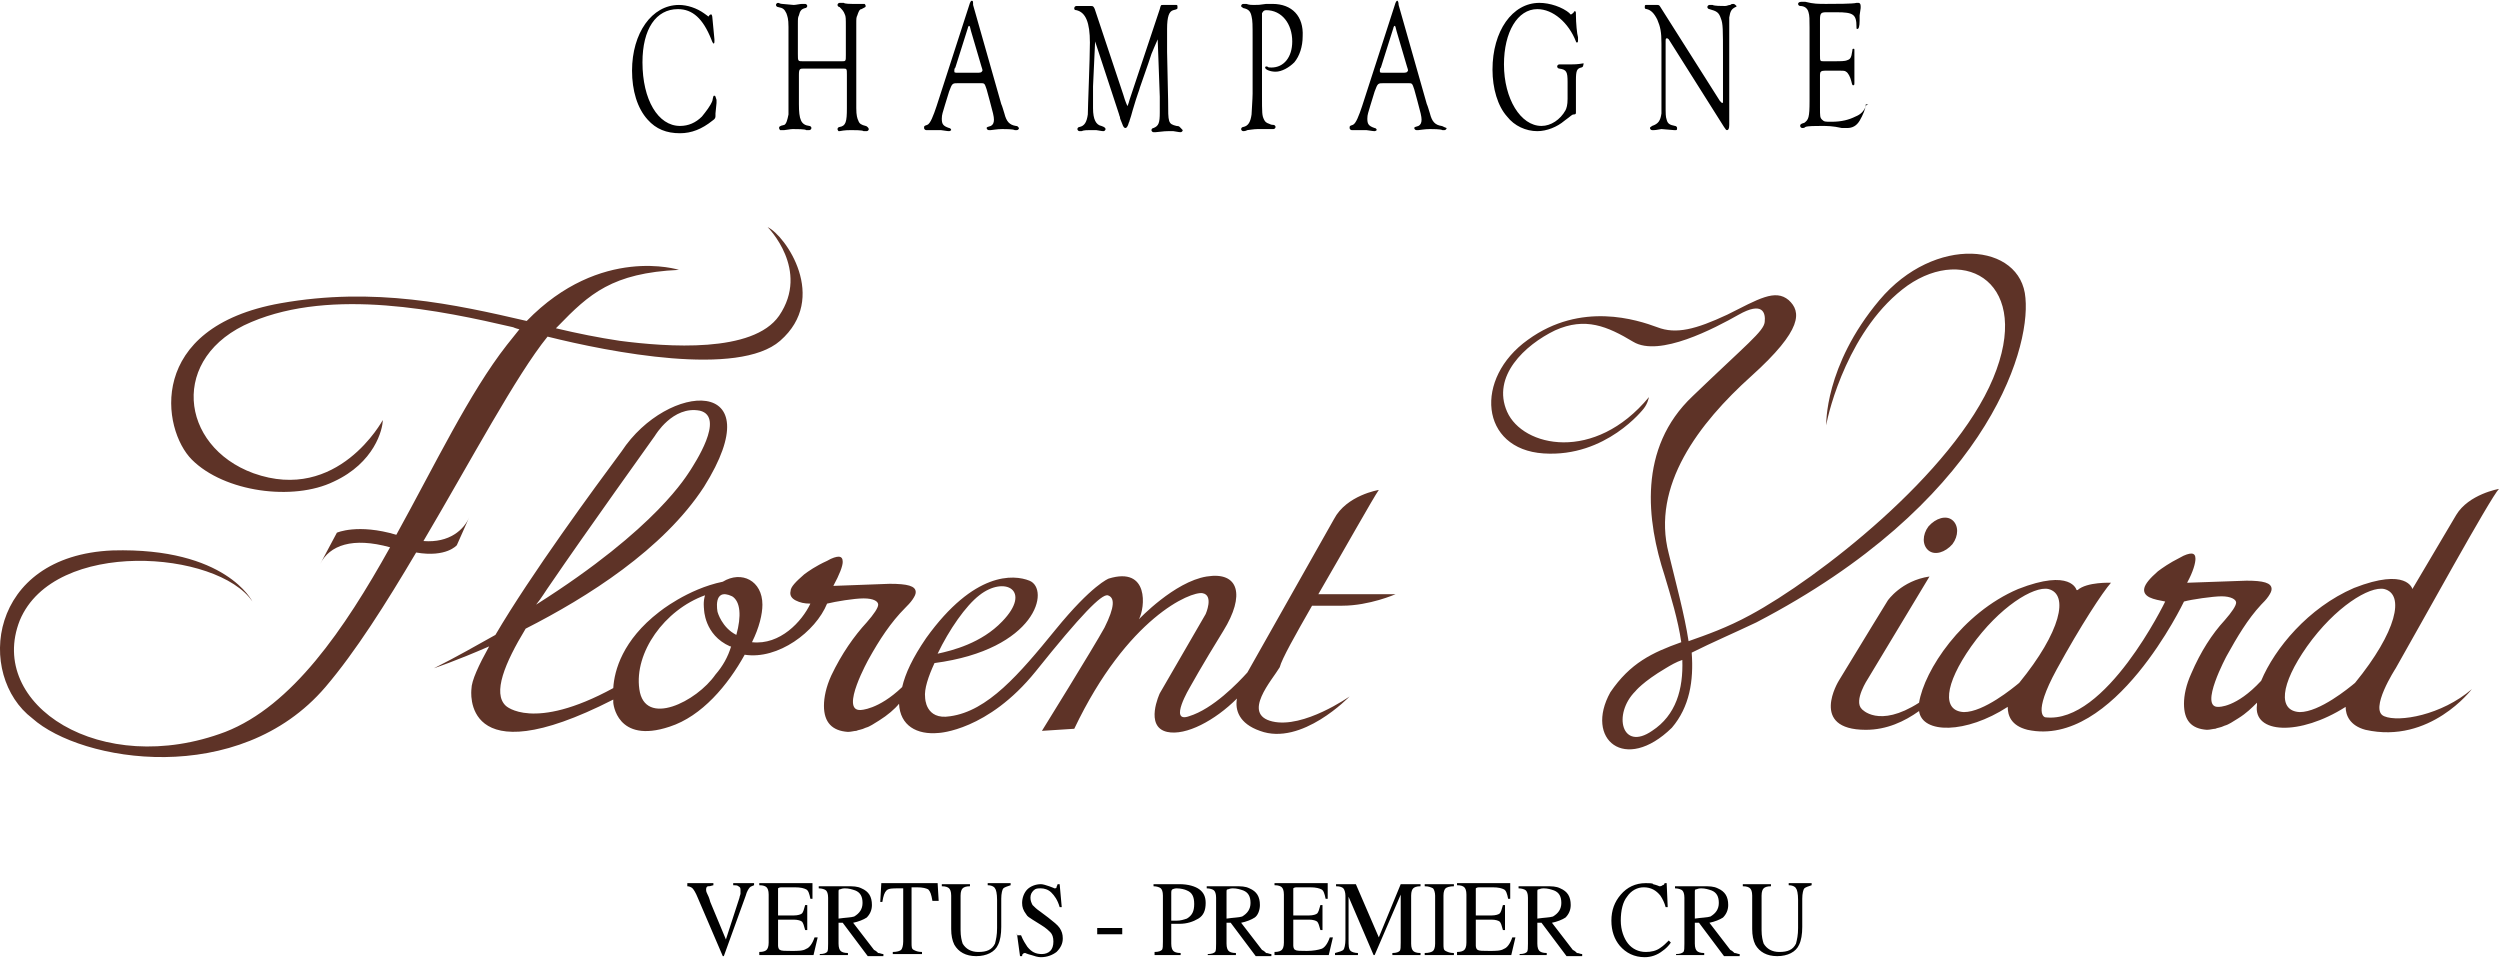 <?xml version="1.0" encoding="utf-8"?>
<!-- Generator: Adobe Illustrator 19.2.1, SVG Export Plug-In . SVG Version: 6.00 Build 0)  -->
<!DOCTYPE svg PUBLIC "-//W3C//DTD SVG 1.1//EN" "http://www.w3.org/Graphics/SVG/1.1/DTD/svg11.dtd">
<svg version="1.1" id="Calque_1" xmlns="http://www.w3.org/2000/svg" xmlns:xlink="http://www.w3.org/1999/xlink" x="0px" y="0px"
	 width="1023px" height="392px" viewBox="0 0 239.7 91.7" style="enable-background:new 0 0 239.7 91.7;" xml:space="preserve">
<style TYPE="text/css">
	.st0{fill:#5E3327;}
</style>
<g>
	<path d="M179.1,9.9c-0.1,0-0.1,0-0.2,0.2c-0.2,0.5-0.5,0.8-1,1c-0.6,0.3-1.3,0.5-2.3,0.5c-0.6,0-0.7,0-0.9-0.2
		c-0.2-0.2-0.2-0.3-0.2-1.2v-3c0-0.1,0-0.1,0-0.1c0-0.3,0.1-0.4,0.5-0.4h1.4c0.3,0,0.5,0,0.6,0.1c0.2,0.1,0.4,0.5,0.5,0.9
		c0.1,0.4,0.1,0.4,0.2,0.4c0.1,0,0.1-0.1,0.1-0.2c0-0.1,0-0.2,0-0.3c0-0.3,0-0.7,0-1.1c0-0.5,0-0.9,0-1.5c0-0.1,0-0.2,0-0.2
		c0-0.2,0-0.2-0.1-0.2c-0.1,0-0.1,0.1-0.1,0.2c-0.1,0.7-0.2,0.8-0.5,0.9c-0.2,0.1-0.7,0.1-1.2,0.1h-1c-0.4,0-0.4,0-0.4-0.6V1.8
		c0-0.6,0.1-0.7,0.6-0.7h1c1.6,0,1.9,0.2,1.9,1.4c0,0.2,0,0.2,0.1,0.2c0.1,0,0.2-0.2,0.2-0.8l0-0.5l0.1-0.7l0-0.2
		c0-0.2-0.1-0.3-0.2-0.3c-0.1,0-0.1,0-0.2,0c-0.3,0.1-2.1,0.1-2.9,0.1c-0.8,0-1.2,0-2-0.2c-0.2,0-0.3,0-0.4,0
		c-0.2,0-0.3,0.1-0.3,0.2c0,0.1,0.1,0.2,0.2,0.2c0.4,0,0.7,0.2,0.8,0.6c0.1,0.3,0.1,0.7,0.1,1.5v7c0,1.6-0.1,1.8-0.5,2.1
		c-0.4,0.1-0.4,0.2-0.4,0.3c0,0.1,0.1,0.2,0.2,0.2c0.1,0,0.2,0,0.3-0.1c0.2-0.1,1-0.1,1.5-0.1c0.6,0,1.1,0,2,0.2c0.2,0,0.4,0,0.5,0
		c0.5,0,0.9-0.2,1.2-0.7c0.3-0.5,0.6-1.2,0.6-1.6C179.2,10,179.1,9.9,179.1,9.9 M166.2,0.3c-0.1,0-0.2,0-0.3,0.1
		c-0.2,0-0.3,0.1-0.5,0.1c-0.4,0-1,0-1.2-0.1l-0.3,0c-0.1,0-0.2,0.1-0.2,0.2c0,0.1,0.1,0.2,0.2,0.2c0.7,0.2,0.9,0.3,1.1,0.9
		c0.2,0.5,0.2,1,0.2,3.7v4.1c0,0.3,0,0.3-0.1,0.3c0,0,0,0-0.2-0.2l-5.7-9c-0.1-0.2-0.2-0.2-0.3-0.2c0,0-0.1,0-0.2,0h-0.2l-0.6,0
		l-0.1,0c-0.1,0-0.1,0.1-0.1,0.2c0,0.1,0,0.2,0.2,0.2c0.4,0.1,0.7,0.4,1,1c0.3,0.7,0.4,1.2,0.4,2.3v5.6c0,0.7,0,0.9,0,1.1
		c-0.1,0.7-0.3,1-0.9,1.2c-0.1,0.1-0.2,0.1-0.2,0.2c0,0.1,0.1,0.2,0.2,0.2c0.1,0,0.1,0,0.2,0c0.1,0,0.1,0,0.7-0.1
		c1.1,0.1,1.1,0.1,1.2,0.1c0.1,0,0.1,0,0.2,0c0.1,0,0.1-0.1,0.1-0.2c0-0.1-0.1-0.2-0.2-0.2c-0.5-0.1-0.7-0.2-0.8-0.6
		c-0.1-0.3-0.1-0.5-0.1-1.5V4c0-0.3,0-0.4,0.1-0.4c0.1,0,0.1,0,0.2,0.1l5.3,8.4c0.2,0.3,0.2,0.3,0.3,0.3c0.1,0,0.2-0.1,0.2-0.5v-0.2
		c0-0.5,0-1.3,0-2.4V3.7l0-2.1c0.1-0.6,0.2-0.8,0.6-1c0.1,0,0.1-0.1,0.1-0.1C166.4,0.4,166.3,0.3,166.2,0.3 M151.8,6L151.8,6
		c-0.6,0.1-0.7,0.1-1.7,0.1h-0.3c-0.1,0-0.2,0-0.3,0c-0.1,0-0.2,0.1-0.2,0.2c0,0.1,0.1,0.2,0.2,0.2c0.7,0.1,0.8,0.3,0.8,1.3v1.6
		c0,0.6-0.1,0.9-0.2,1.1c-0.5,0.9-1.4,1.5-2.3,1.5c-2,0-3.6-2.6-3.6-5.9c0-3.1,1.3-5.3,3.2-5.3c1.5,0,3,1.3,3.7,3.1
		c0,0.1,0.1,0.1,0.1,0.1c0.1,0,0.1-0.1,0.1-0.2c0-0.1,0-0.2,0-0.3c-0.1-0.3-0.2-1.4-0.2-2.1c0-0.3,0-0.4-0.1-0.4c0,0-0.1,0-0.1,0.1
		c-0.2,0.2-0.2,0.2-0.3,0.2c0,0-0.1,0-0.1-0.1c-0.7-0.6-1.9-1-2.9-1c-2.6,0-4.5,2.7-4.5,6.4c0,1.8,0.5,3.5,1.4,4.5
		c0.7,0.9,1.8,1.4,2.9,1.4c0.9,0,1.9-0.4,2.6-1c0.7-0.5,0.7-0.6,0.9-0.6c0.2,0,0.2-0.1,0.2-0.2c0-0.2,0-0.4,0-0.6V7.6
		c0-0.9,0.1-1.1,0.5-1.2c0.1,0,0.2-0.1,0.2-0.2S151.9,6,151.8,6 M134.4,6.9h-1.7c-0.4,0-0.4,0-0.4-0.2c0-0.1,0-0.2,0.1-0.3l1.2-3.8
		c0-0.1,0.1-0.2,0.1-0.2c0.1,0,0.1,0.1,0.2,0.5l1,3.4c0.1,0.3,0.1,0.3,0.1,0.4C134.9,6.9,134.8,6.9,134.4,6.9 M138.2,12
		c-0.6-0.1-0.9-0.4-1.1-1.2c-0.1-0.3-0.2-0.7-0.3-0.9l-2.7-9.5C134.1,0.1,134,0,134,0c-0.1,0-0.1,0-0.2,0.2l-3.2,9.9
		c-0.3,0.9-0.6,1.7-0.9,1.8c-0.3,0.1-0.3,0.1-0.3,0.3c0,0.1,0.1,0.2,0.2,0.2c0,0,0.2,0,0.4,0c0.1,0,0.2,0,0.3,0c0.3,0,0.5,0,0.7,0
		c0.7,0.1,0.7,0.1,0.8,0.1c0.1,0,0.2-0.1,0.2-0.1c0-0.1-0.1-0.2-0.2-0.2c-0.6-0.2-0.7-0.4-0.7-0.9c0-0.4,0.1-0.6,0.3-1.3l0.4-1.3
		c0.3-0.8,0.3-0.8,0.9-0.8h2.3c0.4,0,0.4,0,0.6,0.6l0.3,1.1c0.3,1.1,0.4,1.5,0.4,1.8c0,0.3-0.1,0.5-0.3,0.6
		c-0.3,0.1-0.4,0.1-0.4,0.2c0,0.1,0.1,0.2,0.2,0.2c0,0,0.1,0,0.2,0c0.1,0,0.6-0.1,1.1-0.1c0.3,0,1,0,1.2,0.1l0.2,0
		c0.1,0,0.2-0.1,0.2-0.2C138.4,12.1,138.3,12,138.2,12 M122,0.3c-0.2,0-0.4,0-0.6,0c-0.7,0.1-0.7,0.1-1.2,0.1c-0.2,0-0.4,0-0.7-0.1
		c-0.1,0-0.2,0-0.3,0c-0.1,0-0.2,0.1-0.2,0.2c0,0.1,0.1,0.1,0.2,0.2c0.5,0.1,0.7,0.3,0.8,0.8c0.1,0.4,0.1,0.8,0.1,2.1v5.3
		c0,0.5-0.1,1.8-0.1,2c-0.1,0.7-0.3,1.1-0.8,1.2c-0.1,0-0.2,0.1-0.2,0.2s0.1,0.2,0.2,0.2c0.1,0,0.2,0,0.4-0.1c0.1,0,0.6-0.1,1-0.1
		l1.1,0c0.2,0,0.3,0,0.4,0c0.1,0,0.2-0.1,0.2-0.2s-0.1-0.2-0.2-0.2c-0.1,0-0.2,0-0.4-0.1c-0.3-0.1-0.4-0.2-0.5-0.4
		c-0.2-0.4-0.2-0.6-0.2-2.4V1.8c0-0.5,0-0.5,0-0.6c0.1-0.2,0.2-0.3,0.4-0.3c1.5,0,2.5,1.3,2.5,3c0,1.5-0.8,2.5-2,2.5
		c-0.2,0-0.3,0-0.4-0.1c0,0-0.1,0-0.1,0c-0.1,0-0.1,0.1-0.1,0.1c0,0.2,0.5,0.4,1,0.4c0.6,0,1.3-0.4,1.8-0.9c0.5-0.6,0.8-1.5,0.8-2.5
		C125,1.5,123.9,0.3,122,0.3 M112.8,12c-0.8-0.2-0.8-0.3-0.8-2.4l-0.1-4.7c0-1.6,0-2,0-2.2c0-1.2,0.2-1.7,0.6-1.8
		c0.4-0.1,0.4-0.1,0.4-0.3c0-0.1,0-0.2-0.1-0.2c-0.1,0-0.1,0-0.2,0c-0.1,0-0.4,0-0.6,0c-0.1,0-0.2,0-0.2,0l-0.3,0
		c-0.2,0-0.2,0-0.3,0.4l-2.9,8.7c-0.1,0.4-0.2,0.6-0.2,0.6c0,0-0.2-0.4-0.4-1.1l-2.6-7.8c-0.2-0.7-0.3-0.7-0.5-0.7
		c-0.1,0-0.1,0-0.2,0l-0.4,0h-0.3l-0.3,0c-0.1,0-0.2,0-0.2,0c-0.1,0-0.2,0.1-0.2,0.2c0,0.1,0,0.2,0.2,0.2c0.9,0.2,1.3,1.2,1.3,3.1
		c0,1.5-0.2,6.3-0.2,6.9c-0.1,0.7-0.3,1.1-0.8,1.2c-0.1,0-0.2,0.1-0.2,0.2c0,0.1,0.1,0.2,0.2,0.2c0.1,0,0.1,0,0.2,0
		c0.2-0.1,0.6-0.1,0.8-0.1c0.1,0,0.3,0,0.6,0c0.6,0.1,0.6,0.1,0.7,0.1c0.1,0,0.2-0.1,0.2-0.2c0-0.1-0.1-0.2-0.4-0.3
		c-0.5-0.1-0.8-0.6-0.8-1.7l0-2.1l0.2-4.3l2.3,7c0,0.1,0.1,0.2,0.1,0.4l0.2,0.5c0.1,0.3,0.2,0.4,0.3,0.4c0.1,0,0.2-0.1,0.3-0.4
		c0-0.1,0.1-0.2,0.1-0.3c0.1-0.3,0.2-0.6,0.3-1c0.5-1.7,0.6-1.8,0.7-2.2l0.8-2.3c0.1-0.3,0.2-0.6,0.3-0.9c0.2-0.5,0.3-0.7,0.6-1.4
		l0.2,5.5c0,0.3,0,1.2,0,1.5c0,1-0.1,1.3-0.6,1.5c-0.1,0-0.2,0.1-0.2,0.2c0,0.1,0.1,0.2,0.2,0.2c0.1,0,0.2,0,0.2,0
		c0.9-0.1,1-0.1,1.2-0.1c0.2,0,0.3,0,0.5,0c0.6,0.1,0.6,0.1,0.7,0.1c0.1,0,0.2-0.1,0.2-0.2C113.1,12.1,113.1,12,112.8,12 M93.6,6.9
		h-1.7c-0.4,0-0.4,0-0.4-0.2c0-0.1,0-0.2,0.1-0.3l1.2-3.8c0-0.1,0.1-0.2,0.1-0.2c0.1,0,0.1,0.1,0.2,0.5l1,3.4
		c0.1,0.3,0.1,0.3,0.1,0.4C94.1,6.9,94,6.9,93.6,6.9 M97.4,12c-0.6-0.1-0.9-0.4-1.1-1.2c-0.1-0.3-0.2-0.7-0.3-0.9l-2.7-9.5
		C93.3,0.1,93.3,0,93.2,0c-0.1,0-0.1,0-0.2,0.2l-3.2,9.9c-0.3,0.9-0.6,1.7-0.9,1.8c-0.3,0.1-0.3,0.1-0.3,0.3c0,0.1,0.1,0.2,0.2,0.2
		c0,0,0.2,0,0.4,0c0.1,0,0.2,0,0.3,0c0.3,0,0.5,0,0.7,0c0.7,0.1,0.7,0.1,0.8,0.1c0.1,0,0.2-0.1,0.2-0.1c0-0.1-0.1-0.2-0.2-0.2
		c-0.6-0.2-0.7-0.4-0.7-0.9c0-0.4,0.1-0.6,0.3-1.3l0.4-1.3c0.3-0.8,0.3-0.8,0.9-0.8H94c0.4,0,0.4,0,0.6,0.6l0.3,1.1
		c0.3,1.1,0.4,1.5,0.4,1.8c0,0.3-0.1,0.5-0.3,0.6c-0.3,0.1-0.4,0.1-0.4,0.2c0,0.1,0.1,0.2,0.2,0.2c0,0,0.1,0,0.2,0
		c0.1,0,0.6-0.1,1.1-0.1c0.3,0,1,0,1.2,0.1l0.2,0c0.1,0,0.2-0.1,0.2-0.2C97.6,12.1,97.6,12,97.4,12 M83,12c-0.4-0.1-0.6-0.2-0.7-0.5
		c-0.1-0.2-0.2-0.5-0.2-1.2V2.2c0-0.5,0-0.6,0.1-0.8c0.1-0.3,0.2-0.6,0.4-0.6C83,0.6,83,0.6,83,0.5c0-0.1-0.1-0.2-0.1-0.2
		c0,0-0.1,0-0.2,0c-0.1,0-0.7,0-1,0c-0.1,0-0.7,0-0.8-0.1c-0.2,0-0.3,0-0.4,0c-0.1,0-0.2,0.1-0.2,0.2c0,0.1,0.1,0.2,0.2,0.2
		C80.7,0.8,80.9,1,81,1.3c0.1,0.2,0.1,0.4,0.1,1.2v2.7c0,0.6,0,0.6-0.4,0.6h-3.7c-0.5,0-0.5,0-0.5-0.7V2.3c0-0.6,0-0.7,0.1-0.9
		c0.1-0.4,0.2-0.6,0.6-0.7c0.1,0,0.2-0.1,0.2-0.2c0-0.1-0.1-0.2-0.2-0.2c-0.1,0-0.2,0-0.3,0c-0.2,0-0.6,0.1-0.8,0.1L75,0.3
		c-0.2,0-0.3-0.1-0.4-0.1c-0.1,0-0.2,0.1-0.2,0.2c0,0.1,0.1,0.2,0.2,0.2c0.5,0.1,0.6,0.2,0.8,0.6c0.1,0.3,0.2,0.5,0.2,1.3v7.1
		c0,0.7,0,0.9,0,1.3c-0.1,0.5-0.2,0.9-0.4,1c-0.5,0.1-0.5,0.2-0.5,0.3c0,0.1,0.1,0.2,0.1,0.2c0.1,0,0.2,0,0.4,0
		c0.1,0,0.6-0.1,0.8-0.1c0.4,0,1.2,0,1.3,0.1c0.1,0,0.2,0,0.3,0c0.1,0,0.2-0.1,0.2-0.2c0-0.1-0.1-0.2-0.2-0.2c-0.8-0.1-1-0.6-1-2.1
		V7.1c0-0.6,0.1-0.6,0.5-0.6h3.7c0.4,0,0.4,0,0.4,0.6v3.2c0,1.3-0.1,1.7-0.7,1.8c-0.1,0-0.2,0.1-0.2,0.2c0,0.1,0.1,0.2,0.1,0.2h0.1
		c0.5-0.1,0.9-0.1,1.1-0.1c0.3,0,1.1,0,1.2,0.1c0.1,0,0.2,0,0.3,0c0.1,0,0.2-0.1,0.2-0.2S83.1,12,83,12 M68.5,9.1
		c-0.1,0-0.1,0-0.2,0.5c-0.2,0.5-0.6,1-1,1.5c-0.6,0.6-1.3,0.9-2.1,0.9c-2.1,0-3.6-2.5-3.6-6.1c0-3.2,1.3-5.1,3.4-5.1
		c1.4,0,2.4,0.9,3.2,2.9c0.1,0.3,0.2,0.4,0.2,0.4c0.1,0,0.1-0.1,0.1-0.2c0,0,0-0.1,0-0.2l-0.2-2.1c0-0.2-0.1-0.3-0.1-0.3
		c0,0-0.1,0-0.2,0.1c0,0.1-0.1,0.1-0.1,0.1c0,0-0.1-0.1-0.4-0.3c-0.7-0.5-1.6-0.8-2.4-0.8c-2.6,0-4.5,2.7-4.5,6.3
		c0,1.9,0.5,3.6,1.5,4.7c0.8,0.9,1.8,1.3,3.1,1.3c1.1,0,2.1-0.4,3.1-1.2c0.3-0.2,0.3-0.3,0.3-0.5l0-0.2l0.1-1c0-0.2,0-0.2,0-0.3
		C68.6,9.2,68.6,9.1,68.5,9.1"/>
	<path class="st0" d="M70.6,60.8c-1.4-0.7-1.8-2.2-1.8-2.2s-0.5-2.4,1.4-1.5C71,57.6,71.1,59,70.6,60.8 M68.6,64.6
		c-1.8,2.6-6.8,5.1-7.3,1.4c-0.5-3.5,2.4-7.6,6.3-9c-0.2,0.6-0.1,1.3-0.1,1.3s0,2.5,2.5,3.6c0,0,0,0,0.1,0
		C69.8,62.9,69.3,63.8,68.6,64.6 M52.8,55.9c3.2-4.7,10-14.2,10-14.2s1.7-2.9,4.3-2.4c2.5,0.6-0.6,5.2-0.9,5.7
		c-0.3,0.4-3.1,5.5-14.8,12.9C51.9,57.3,52.3,56.6,52.8,55.9 M93.9,57c2.4-1.9,5.1-0.5,2.2,2.5c-2,2.1-4.8,2.8-6.2,3.1
		C91,60.3,92.6,58,93.9,57 M125.8,58c0.9,0,2,0,2.9,0c2.6,0,5.1-1.1,5.1-1.1h-7.4c2.5-4.3,5.3-9.3,5.8-10c0,0-3.1,0.5-4.3,2.8
		l-8.3,14.7c-0.9,1-3.3,3.5-5.6,4.2c-2,0.7,0.1-2.8,0.1-2.8s1.1-2,3.2-5.4c2.1-3.4,1.5-5.7-1.6-5.2c-3.1,0.5-6.5,4.1-6.5,4.1
		c0.6-1.1,1-5.1-2.9-3.9c0,0-1.6,0.6-5.1,4.9c-3.5,4.3-6.5,7.8-10.1,8.3c-2.4,0.4-2.4-1.8-2.4-1.8c-0.1-0.8,0.3-2,0.9-3.3
		c9.8-1.3,11.1-7.1,9.1-7.9c-1.5-0.6-5.3-0.9-9.9,5.5c-1.3,1.9-2,3.4-2.3,4.7c-2.3,2.2-4,2.2-4,2.2c-2,0.1,0.8-4.9,0.8-4.9
		c1-1.8,2.1-3.5,3.5-4.9c0.2-0.2,0.5-0.5,0.7-0.8c0.2-0.3,0.3-0.5,0.3-0.7c0-0.6-0.8-0.8-2.5-0.8l-5.4,0.2c0.6-1.1,0.9-1.9,0.9-2.3
		c0-0.3-0.1-0.5-0.4-0.5c-0.2,0-0.6,0.1-1.1,0.4c-1.1,0.5-1.8,1-2.2,1.3c-0.8,0.7-1.3,1.2-1.3,1.6c-0.1,0.4,0.1,0.7,0.5,0.9
		c0.4,0.2,0.8,0.3,1.4,0.3c-0.8,1.7-2.9,4-5.6,3.7c0.7-1.4,1-2.7,1-3.6c0-2.3-2-3.3-3.8-2.2c-3.4,0.7-6.1,2.9-6.1,2.9
		c-3.5,2.7-4.3,5.6-4.4,7.3c-7.7,4.2-10.3,1.7-10.3,1.7c-1.3-1.2-0.1-4.1,1.9-7.4c5.9-3,13.2-7.6,17.1-13.6
		c6.7-10.7-3.5-10.1-7.9-3.4c-2.6,3.5-8.7,11.8-12.1,17.6c-1.8,1-3.7,2.1-5.9,3.2c0,0,2.1-0.7,5.3-2.1c-1,1.8-1.7,3.3-1.7,4.1
		c0,0-1.1,8.5,13.6,1c0,0.2,0,0.3,0,0.3s0.3,4,5.4,2.3c3.1-1,5.6-4,7.2-6.9c3.2,0.5,6.8-2.2,7.9-4.9l0,0c0.8-0.2,2.6-0.5,3.5-0.5
		c1,0,1.4,0.3,1.4,0.6c0,0.3-0.4,0.9-1.1,1.7c-1.2,1.3-2.4,3-3.4,5.1c-0.5,1.1-0.7,2.1-0.7,2.9c0,1.6,0.8,2.4,2.3,2.5
		c0.3,0,0.6-0.1,0.8-0.1c0.2-0.1,0.5-0.1,0.9-0.3c0.4-0.1,0.8-0.4,1.3-0.7c0.8-0.5,1.5-1.1,1.9-1.6c0.1,2.1,1.7,3,3.8,2.8
		c0,0,4.7-0.2,9.3-5.9c4.4-5.5,6.3-7.4,6.9-7.3c0.7,0.2,0.7,1.1-0.3,3.1c-1.1,2-6,9.9-6,9.9l3.1-0.2c5.1-10.7,11.2-13.2,12.3-13
		c1.1,0.2,0.3,2,0.3,2l-4.4,7.6c0,0-1.5,3.2,0.7,3.7c1.8,0.4,4.6-1.1,6.7-3.2c-0.2,1.1,0.2,2.4,2.2,3.1c4,1.5,8.6-3.3,8.6-3.3
		s-4.4,3.1-7.4,2.4c-3-0.7,0-4,0.7-5.2C122.9,63.1,124.2,60.8,125.8,58 M45,49.5c-0.5,1.2-1.9,2.5-4.4,2.3
		c4.6-7.8,8.9-15.9,11.9-19.6c6,1.5,18.3,3.9,22.3,0.4c4.7-4.1,0.5-10.1-1.2-10.9c0,0,4.1,4.1,1.1,8.5c-2.5,3.6-10.7,3-15.3,2.4
		c-2-0.3-4-0.7-6.1-1.2c0.1-0.1,0.1-0.1,0.2-0.2c3-3.1,5.2-5.1,11.6-5.4c0,0-7.5-2.4-14.6,4.9c-6.9-1.6-14.6-3.3-23.6-1.7
		C14,31.3,15.5,41.1,18.4,44c3.1,3.1,9.7,4,13.6,2.1c3.9-1.8,4.7-5,4.7-5.9c0,0-4.3,8-12.4,5.1c-7.1-2.6-8.1-11.2-0.2-14.5
		c7.8-3.3,18.2-1.1,25.1,0.5c0,0,0.2,0.1,0.6,0.2c-0.4,0.5-0.8,1-1.2,1.5C45,37.6,41.7,44.5,38,51.2c-3.7-1.1-5.7-0.2-5.7-0.2
		l-1.6,3c0.9-1.8,3.1-2.6,6.7-1.6c-4.4,7.9-9.4,15.2-15.8,17.7C9.7,74.6-1.3,67.5,1.9,59.4c3.3-7.9,19-6.7,22.3-1.8
		c0,0-2.5-5.2-13.4-4.9c-12,0.5-13.1,12-7.7,16.1c4.7,4.2,19.8,6.7,28.1-3c2.9-3.4,5.8-8,8.7-12.9c2.9,0.5,3.9-0.7,3.9-0.7L45,49.5z
		 M158.4,70c-2.9,2-3.8-1.6-1.6-3.8c0,0,0.7-0.9,2.9-2.2c0.5-0.3,1-0.6,1.6-0.8C161.4,66,160.7,68.5,158.4,70 M194.2,28.5
		c-0.4-5.3-8.7-6.1-14,0.2c-5.3,6.3-5.1,12-5.1,12c0.2-1.3,2.2-9.4,7.8-13.4c5.6-3.9,12-0.2,8.2,8.9c-3.8,9.1-16.8,19.2-23.3,22.7
		c-2.2,1.2-4.2,1.9-5.9,2.5c-0.4-2.6-1.2-5.5-1.9-8.4c-1.7-6.5,2.9-12.5,7.9-17c5-4.5,4.8-6.2,3.6-7.3c-1.3-1.1-2.9-0.1-5.9,1.4
		c-3,1.4-4.9,1.9-6.7,1.2c-1.9-0.7-7.3-2.5-12.4,1.2c-5.2,3.7-4.6,10.5,1.5,10.9c6,0.4,9.6-4.3,9.6-4.3c0.4-0.5,0.5-1.1,0.5-1.1
		c-5.2,6.3-12.1,4.8-13.6,1.4c-1.5-3.4,1.7-6.4,4.6-7.8c2.9-1.3,5-0.4,7.5,1.1c2.5,1.5,7.8-1.3,10.1-2.6c2.3-1.3,2.6-0.2,2.5,0.7
		c-0.1,0.9-1.7,2.1-6.9,7.1c-5.3,5-4.4,12-2.7,17.2c0.6,2,1.3,4.3,1.6,6.4c-2.8,1-4.9,2-6.8,4.8c-2.5,4.5,1.4,7.8,5.9,3.4
		c1.7-2,2.1-4.5,1.9-7.2c2-1,4.1-1.9,6.2-2.9C190.1,48.3,194.7,33.8,194.2,28.5 M184.9,50.4c-0.6,0.8-0.6,1.8,0,2.3
		c0.6,0.5,1.6,0.2,2.3-0.6c0.6-0.8,0.6-1.8,0-2.3C186.6,49.3,185.6,49.6,184.9,50.4 M225.8,65.4c-0.6,0.5-3.4,2.8-5.3,2.8
		c-2.1-0.1-1.9-2.6,0.7-6.3c2.7-3.8,6-5.8,7.4-5.5C230.6,56.9,229.8,60.5,225.8,65.4 M193.6,65.4c-0.6,0.5-3.4,2.8-5.3,2.8
		c-2.1-0.1-1.9-2.6,0.7-6.3c2.7-3.8,6-5.8,7.4-5.5C198.4,56.9,197.6,60.5,193.6,65.4 M228.6,68.6c-1.5-0.6,1.1-4.6,1.1-4.6
		c2.4-4.2,9.1-16.4,9.9-17.2c0,0-2.9,0.5-4.1,2.5l-4.2,7.1c0,0-0.5-2.1-5.6-0.1c-4.4,1.9-7.6,5.8-8.9,8.9c-2.4,2.6-4.1,2.5-4.1,2.5
		c-1.9,0.1,0.8-4.9,0.8-4.9c1-1.8,2-3.5,3.3-4.9c0.2-0.2,0.5-0.5,0.7-0.8c0.2-0.3,0.3-0.5,0.3-0.7c0-0.6-0.8-0.8-2.4-0.8l-5.7,0.2
		c0.6-1.1,0.8-1.9,0.8-2.3c0-0.3-0.1-0.5-0.4-0.5c-0.2,0-0.6,0.1-1.1,0.4c-1,0.5-1.7,1-2.1,1.3c-0.8,0.7-1.2,1.2-1.3,1.6
		c-0.1,0.4,0.1,0.7,0.5,0.9c0.4,0.2,1,0.3,1.5,0.4c0,0-5.7,11.8-11.5,11.1c0,0-1.3-0.2,1.1-4.6c2.3-4.2,4.4-7.4,5.2-8.3
		c0,0-2.3-0.1-3.2,0.7l-0.1,0c0,0-0.5-2.1-5.6-0.1c-5.4,2.3-9,7.8-9.5,10.9c-3.9,2.5-5.5,0.6-5.5,0.6c-0.8-0.8,0.6-2.9,0.6-2.9
		l5.9-9.8c-2.7,0.4-4,2.3-4,2.3s-2.4,3.9-4.7,7.7c0,0-2.9,4.7,2.6,4.7c2,0,3.7-0.8,5.1-1.8c0.3,2.2,4.5,2.2,8.5-0.4
		c0,0.8,0.3,1.8,1.9,2.2c8.3,1.8,15-12.3,15-12.3l0,0c0.7-0.2,2.8-0.5,3.6-0.5c0.9,0,1.4,0.3,1.4,0.6c0,0.3-0.4,0.9-1.1,1.7
		c-1.2,1.3-2.3,3-3.2,5.1c-0.5,1.1-0.7,2.1-0.7,2.9c0,1.6,0.7,2.4,2.2,2.5c0.3,0,0.6-0.1,0.8-0.1c0.2-0.1,0.5-0.1,0.9-0.3
		c0.4-0.1,0.8-0.4,1.3-0.7c0.8-0.5,1.3-1,1.8-1.5c0,0.1,0,0.1,0,0.2c-0.4,2.8,4.1,3,8.5,0.2c0,0.8,0.4,1.8,1.9,2.2
		C233,71.3,237,66,237,66C234.1,68.5,230,69.2,228.6,68.6"/>
	<path d="M167.1,84.7v0.2c0.4,0,0.6,0.1,0.7,0.2c0.1,0.1,0.2,0.3,0.2,0.7V89c0,0.6,0.1,1.1,0.3,1.5c0.4,0.7,1.1,1.1,2.1,1.1
		c1,0,1.8-0.4,2.1-1.1c0.2-0.4,0.3-1,0.3-1.7v-2.7c0-0.5,0.1-0.9,0.2-1c0.1-0.1,0.4-0.2,0.7-0.3v-0.2h-2.2v0.2
		c0.3,0,0.6,0.1,0.7,0.3c0.1,0.1,0.2,0.5,0.2,1.1v2.7c0,0.7-0.1,1.1-0.2,1.5c-0.3,0.6-0.8,0.8-1.6,0.8c-0.7,0-1.2-0.3-1.5-0.8
		c-0.1-0.3-0.2-0.7-0.2-1.3v-3.3c0-0.4,0.1-0.6,0.2-0.7c0.1-0.1,0.3-0.2,0.7-0.2v-0.2H167.1z M160.7,91.5h2.7v-0.2
		c-0.4,0-0.6-0.1-0.7-0.2c-0.1-0.1-0.2-0.3-0.2-0.7v-2l0.4,0l2.4,3.2h1.5v-0.2c-0.2,0-0.3-0.1-0.5-0.1c-0.1-0.1-0.2-0.2-0.4-0.3
		l-2-2.6c0.5-0.1,1-0.3,1.3-0.5c0.3-0.3,0.5-0.7,0.5-1.2c0-0.8-0.3-1.3-1-1.6c-0.4-0.2-0.8-0.2-1.4-0.2h-2.7v0.2
		c0.3,0,0.6,0.1,0.7,0.2s0.2,0.3,0.2,0.7v4.4c0,0.4,0,0.7-0.1,0.8c-0.1,0.1-0.3,0.2-0.7,0.2V91.5z M162.5,88v-2.5
		c0-0.2,0-0.3,0.1-0.3c0.1,0,0.2-0.1,0.5-0.1c0.4,0,0.7,0.1,1,0.2c0.5,0.2,0.7,0.6,0.7,1.2c0,0.6-0.3,1-0.8,1.3
		C163.7,87.9,163.2,87.9,162.5,88 M157.8,84.6c-1,0-1.8,0.4-2.4,1.1c-0.6,0.7-0.9,1.5-0.9,2.5c0,1,0.3,1.8,0.8,2.4
		c0.6,0.7,1.4,1.1,2.4,1.1c0.6,0,1.2-0.2,1.7-0.6c0.3-0.2,0.6-0.5,0.8-0.8l-0.2-0.2c-0.3,0.3-0.5,0.5-0.8,0.7
		c-0.4,0.3-0.9,0.4-1.4,0.4c-0.7,0-1.3-0.3-1.7-0.8c-0.4-0.5-0.7-1.3-0.7-2.2c0-1,0.2-1.8,0.6-2.3c0.4-0.6,1-0.9,1.6-0.9
		c0.7,0,1.2,0.3,1.6,0.8c0.2,0.3,0.4,0.7,0.5,1.1h0.2l-0.1-2.3h-0.2c0,0.1-0.1,0.2-0.2,0.2c-0.1,0.1-0.2,0.1-0.3,0.1
		c0,0-0.2-0.1-0.6-0.2C158.5,84.6,158.1,84.6,157.8,84.6 M145.6,91.5h2.7v-0.2c-0.4,0-0.6-0.1-0.7-0.2c-0.1-0.1-0.2-0.3-0.2-0.7v-2
		l0.4,0l2.4,3.2h1.5v-0.2c-0.2,0-0.3-0.1-0.5-0.1c-0.1-0.1-0.2-0.2-0.4-0.3l-2-2.6c0.5-0.1,1-0.3,1.3-0.5c0.3-0.3,0.5-0.7,0.5-1.2
		c0-0.8-0.3-1.3-1-1.6c-0.4-0.2-0.8-0.2-1.4-0.2h-2.6v0.2c0.3,0,0.6,0.1,0.7,0.2c0.1,0.1,0.2,0.3,0.2,0.7v4.4c0,0.4,0,0.7-0.1,0.8
		c-0.1,0.1-0.3,0.2-0.7,0.2V91.5z M147.4,88v-2.5c0-0.2,0-0.3,0.1-0.3c0.1,0,0.2-0.1,0.5-0.1c0.4,0,0.7,0.1,1,0.2
		c0.5,0.2,0.7,0.6,0.7,1.2c0,0.6-0.3,1-0.8,1.3C148.6,87.9,148.1,87.9,147.4,88 M139.7,91.5h5.2l0.4-1.7h-0.3
		c-0.2,0.6-0.5,1-0.8,1.1c-0.3,0.2-0.8,0.2-1.4,0.2c-0.6,0-1,0-1.1-0.1c-0.1,0-0.2-0.2-0.2-0.4v-2.5h1.5c0.4,0,0.7,0.1,0.8,0.2
		c0.1,0.1,0.2,0.4,0.3,0.8h0.2v-2.4h-0.2c-0.1,0.4-0.2,0.7-0.3,0.8c-0.1,0.1-0.4,0.2-0.8,0.2h-1.5v-2.3c0-0.1,0-0.2,0-0.3
		c0,0,0.1-0.1,0.3-0.1h1.3c0.6,0,0.9,0.1,1.1,0.2c0.2,0.1,0.3,0.4,0.4,0.9h0.2l0-1.5h-5.1v0.2c0.4,0,0.6,0.1,0.7,0.2
		c0.1,0.1,0.2,0.3,0.2,0.7v4.6c0,0.4-0.1,0.6-0.2,0.7s-0.3,0.2-0.7,0.2V91.5z M136.6,91.5h2.8v-0.2c-0.4,0-0.6-0.1-0.8-0.2
		s-0.2-0.3-0.2-0.7v-4.6c0-0.4,0.1-0.6,0.2-0.7c0.1-0.1,0.4-0.2,0.8-0.2v-0.2h-2.8v0.2c0.4,0,0.6,0.1,0.8,0.2
		c0.1,0.1,0.2,0.4,0.2,0.7v4.6c0,0.4-0.1,0.6-0.2,0.7c-0.1,0.1-0.4,0.2-0.8,0.2V91.5z M128,91.5h2.2v-0.2c-0.3,0-0.6-0.1-0.7-0.2
		c-0.2-0.2-0.2-0.5-0.2-1.1v-4.1l2.4,5.6h0.1l2.5-5.8v4.6c0,0.4,0,0.7-0.1,0.8c-0.1,0.1-0.3,0.2-0.7,0.2v0.2h2.7v-0.2
		c-0.4,0-0.6-0.1-0.7-0.2c-0.1-0.1-0.2-0.3-0.2-0.7v-4.6c0-0.4,0.1-0.6,0.2-0.7c0.1-0.1,0.3-0.2,0.7-0.2v-0.2h-1.9l-2.1,5.1
		l-2.2-5.1h-1.9v0.2c0.4,0,0.6,0.1,0.7,0.2c0.1,0.1,0.2,0.4,0.2,0.7V90c0,0.5-0.1,0.9-0.2,1s-0.4,0.2-0.8,0.3V91.5z M122.2,91.5h5.2
		l0.4-1.7h-0.3c-0.2,0.6-0.5,1-0.8,1.1s-0.8,0.2-1.4,0.2c-0.6,0-1,0-1.1-0.1c-0.1,0-0.2-0.2-0.2-0.4v-2.5h1.5c0.4,0,0.7,0.1,0.8,0.2
		c0.1,0.1,0.2,0.4,0.3,0.8h0.2v-2.4h-0.2c-0.1,0.4-0.2,0.7-0.3,0.8c-0.1,0.1-0.4,0.2-0.8,0.2H124v-2.3c0-0.1,0-0.2,0-0.3
		c0,0,0.1-0.1,0.3-0.1h1.3c0.6,0,0.9,0.1,1.1,0.2c0.2,0.1,0.3,0.4,0.4,0.9h0.2l0-1.5h-5.1v0.2c0.4,0,0.6,0.1,0.7,0.2
		c0.1,0.1,0.2,0.3,0.2,0.7v4.6c0,0.4-0.1,0.6-0.2,0.7c-0.1,0.1-0.3,0.2-0.7,0.2V91.5z M115.8,91.5h2.7v-0.2c-0.4,0-0.6-0.1-0.7-0.2
		c-0.1-0.1-0.2-0.3-0.2-0.7v-2l0.4,0l2.4,3.2h1.5v-0.2c-0.2,0-0.3-0.1-0.5-0.1c-0.1-0.1-0.2-0.2-0.4-0.3l-2-2.6
		c0.5-0.1,1-0.3,1.3-0.5s0.5-0.7,0.5-1.2c0-0.8-0.3-1.3-1-1.6c-0.4-0.2-0.8-0.2-1.4-0.2h-2.7v0.2c0.3,0,0.6,0.1,0.7,0.2
		c0.1,0.1,0.2,0.3,0.2,0.7v4.4c0,0.4,0,0.7-0.1,0.8c-0.1,0.1-0.3,0.2-0.7,0.2V91.5z M117.6,88v-2.5c0-0.2,0-0.3,0.1-0.3
		c0.1,0,0.2-0.1,0.5-0.1c0.4,0,0.7,0.1,1,0.2c0.5,0.2,0.7,0.6,0.7,1.2c0,0.6-0.3,1-0.8,1.3C118.8,87.9,118.3,87.9,117.6,88
		 M110.5,91.5h2.7v-0.2c-0.4,0-0.6-0.1-0.7-0.2c-0.1-0.1-0.2-0.3-0.2-0.7v-1.9c0.1,0,0.2,0,0.4,0c0.2,0,0.3,0,0.4,0
		c0.7,0,1.3-0.2,1.8-0.5c0.5-0.3,0.7-0.8,0.7-1.5c0-0.6-0.2-1-0.6-1.3c-0.4-0.3-1.1-0.5-1.9-0.5h-2.5v0.2c0.3,0,0.6,0.1,0.7,0.2
		c0.1,0.1,0.2,0.3,0.2,0.7v4.4c0,0.4,0,0.7-0.1,0.8c-0.1,0.1-0.3,0.2-0.7,0.2V91.5z M114.5,86.6c0,0.7-0.2,1.1-0.7,1.4
		c-0.3,0.1-0.6,0.2-1,0.2c-0.1,0-0.1,0-0.2,0c-0.1,0-0.2,0-0.3,0v-2.7c0-0.1,0-0.2,0.1-0.3c0,0,0.2-0.1,0.4-0.1c0.4,0,0.8,0.1,1,0.2
		C114.3,85.5,114.5,85.9,114.5,86.6 M105.2,89.5h2.4v-0.6h-2.4V89.5z M97.5,89.4l0.3,2.2H98c0-0.1,0-0.2,0.1-0.2
		c0-0.1,0.1-0.1,0.2-0.1c0,0,0.2,0.1,0.6,0.2c0.3,0.1,0.6,0.2,0.9,0.2c0.6,0,1.1-0.2,1.5-0.5c0.4-0.4,0.6-0.8,0.6-1.3
		c0-0.4-0.1-0.7-0.3-1c-0.2-0.3-0.6-0.6-1.1-1l-0.8-0.6c-0.3-0.2-0.5-0.4-0.7-0.6c-0.1-0.2-0.2-0.4-0.2-0.7c0-0.3,0.1-0.5,0.3-0.7
		c0.2-0.2,0.4-0.2,0.7-0.2c0.3,0,0.7,0.1,1,0.4c0.3,0.3,0.6,0.7,0.8,1.4h0.2l-0.2-2.2h-0.2c0,0.1-0.1,0.2-0.1,0.3
		c0,0.1-0.1,0.1-0.2,0.1c0,0-0.2-0.1-0.5-0.2c-0.3-0.1-0.6-0.2-0.8-0.2c-0.5,0-1,0.2-1.3,0.5c-0.3,0.3-0.5,0.8-0.5,1.3
		c0,0.4,0.1,0.7,0.4,1.1c0.1,0.2,0.3,0.3,0.6,0.5l0.8,0.5c0.5,0.3,0.8,0.6,0.9,0.7c0.2,0.2,0.3,0.5,0.3,0.9c0,0.4-0.1,0.7-0.3,0.9
		c-0.2,0.2-0.5,0.3-0.8,0.3c-0.6,0-1-0.2-1.4-0.7c-0.2-0.3-0.4-0.6-0.6-1.1H97.5z M90.3,84.7v0.2c0.4,0,0.6,0.1,0.7,0.2
		c0.1,0.1,0.2,0.3,0.2,0.7V89c0,0.6,0.1,1.1,0.3,1.5c0.4,0.7,1.1,1.1,2.1,1.1c1,0,1.8-0.4,2.1-1.1c0.2-0.4,0.3-1,0.3-1.7v-2.7
		c0-0.5,0.1-0.9,0.2-1c0.1-0.1,0.4-0.2,0.7-0.3v-0.2h-2.2v0.2c0.3,0,0.6,0.1,0.7,0.3c0.1,0.1,0.2,0.5,0.2,1.1v2.7
		c0,0.7-0.1,1.1-0.2,1.5c-0.3,0.6-0.8,0.8-1.6,0.8c-0.7,0-1.2-0.3-1.5-0.8c-0.1-0.3-0.2-0.7-0.2-1.3v-3.3c0-0.4,0.1-0.6,0.2-0.7
		c0.1-0.1,0.3-0.2,0.7-0.2v-0.2H90.3z M84.4,86.4h0.2c0.1-0.6,0.2-0.9,0.4-1.1c0.2-0.2,0.6-0.2,1.1-0.2h0.5v5.1
		c0,0.4-0.1,0.7-0.2,0.8c-0.1,0.1-0.4,0.2-0.8,0.2v0.2h2.8v-0.2c-0.4,0-0.6-0.1-0.8-0.2s-0.2-0.3-0.2-0.7v-5.3h0.5
		c0.6,0,0.9,0.1,1.1,0.2c0.2,0.2,0.3,0.5,0.4,1.1H90l-0.1-1.7h-5.4L84.4,86.4z M78.6,91.5h2.7v-0.2c-0.4,0-0.6-0.1-0.7-0.2
		c-0.1-0.1-0.2-0.3-0.2-0.7v-2l0.4,0l2.4,3.2h1.5v-0.2c-0.2,0-0.3-0.1-0.5-0.1c-0.1-0.1-0.2-0.2-0.4-0.3l-2-2.6
		c0.5-0.1,1-0.3,1.3-0.5c0.3-0.3,0.5-0.7,0.5-1.2c0-0.8-0.3-1.3-1-1.6c-0.4-0.2-0.8-0.2-1.4-0.2h-2.7v0.2c0.3,0,0.6,0.1,0.7,0.2
		c0.1,0.1,0.2,0.3,0.2,0.7v4.4c0,0.4,0,0.7-0.1,0.8c-0.1,0.1-0.3,0.2-0.7,0.2V91.5z M80.4,88v-2.5c0-0.2,0-0.3,0.1-0.3
		c0.1,0,0.2-0.1,0.5-0.1c0.4,0,0.7,0.1,1,0.2c0.5,0.2,0.7,0.6,0.7,1.2c0,0.6-0.3,1-0.8,1.3C81.6,87.9,81.1,87.9,80.4,88 M72.8,91.5
		h5.2l0.4-1.7h-0.3c-0.2,0.6-0.5,1-0.8,1.1c-0.3,0.2-0.8,0.2-1.4,0.2c-0.6,0-1,0-1.1-0.1c-0.1,0-0.2-0.2-0.2-0.4v-2.5h1.5
		c0.4,0,0.7,0.1,0.8,0.2c0.1,0.1,0.2,0.4,0.3,0.8h0.2v-2.4h-0.2c-0.1,0.4-0.2,0.7-0.3,0.8c-0.1,0.1-0.4,0.2-0.8,0.2h-1.5v-2.3
		c0-0.1,0-0.2,0-0.3c0,0,0.1-0.1,0.3-0.1h1.3c0.6,0,0.9,0.1,1.1,0.2c0.2,0.1,0.3,0.4,0.4,0.9h0.2l0-1.5h-5.1v0.2
		c0.4,0,0.6,0.1,0.7,0.2c0.1,0.1,0.2,0.3,0.2,0.7v4.6c0,0.4-0.1,0.6-0.2,0.7c-0.1,0.1-0.3,0.2-0.7,0.2V91.5z M65.9,84.7v0.2
		c0.2,0,0.4,0.1,0.5,0.2c0.1,0.1,0.3,0.4,0.5,0.9l2.4,5.6h0.1l2.1-5.8c0.1-0.4,0.3-0.7,0.4-0.8c0.1-0.1,0.2-0.1,0.4-0.2v-0.2h-2v0.2
		c0.2,0,0.4,0,0.5,0.1c0.2,0.1,0.2,0.2,0.2,0.4c0,0.1,0,0.2,0,0.3c0,0.1-0.1,0.3-0.1,0.4L69.6,90l-1.5-3.6c-0.1-0.4-0.2-0.6-0.3-0.8
		c-0.1-0.2-0.1-0.3-0.1-0.4c0-0.2,0.1-0.3,0.2-0.3c0.1,0,0.2,0,0.5-0.1v-0.2H65.9z"/>
</g>
</svg>
